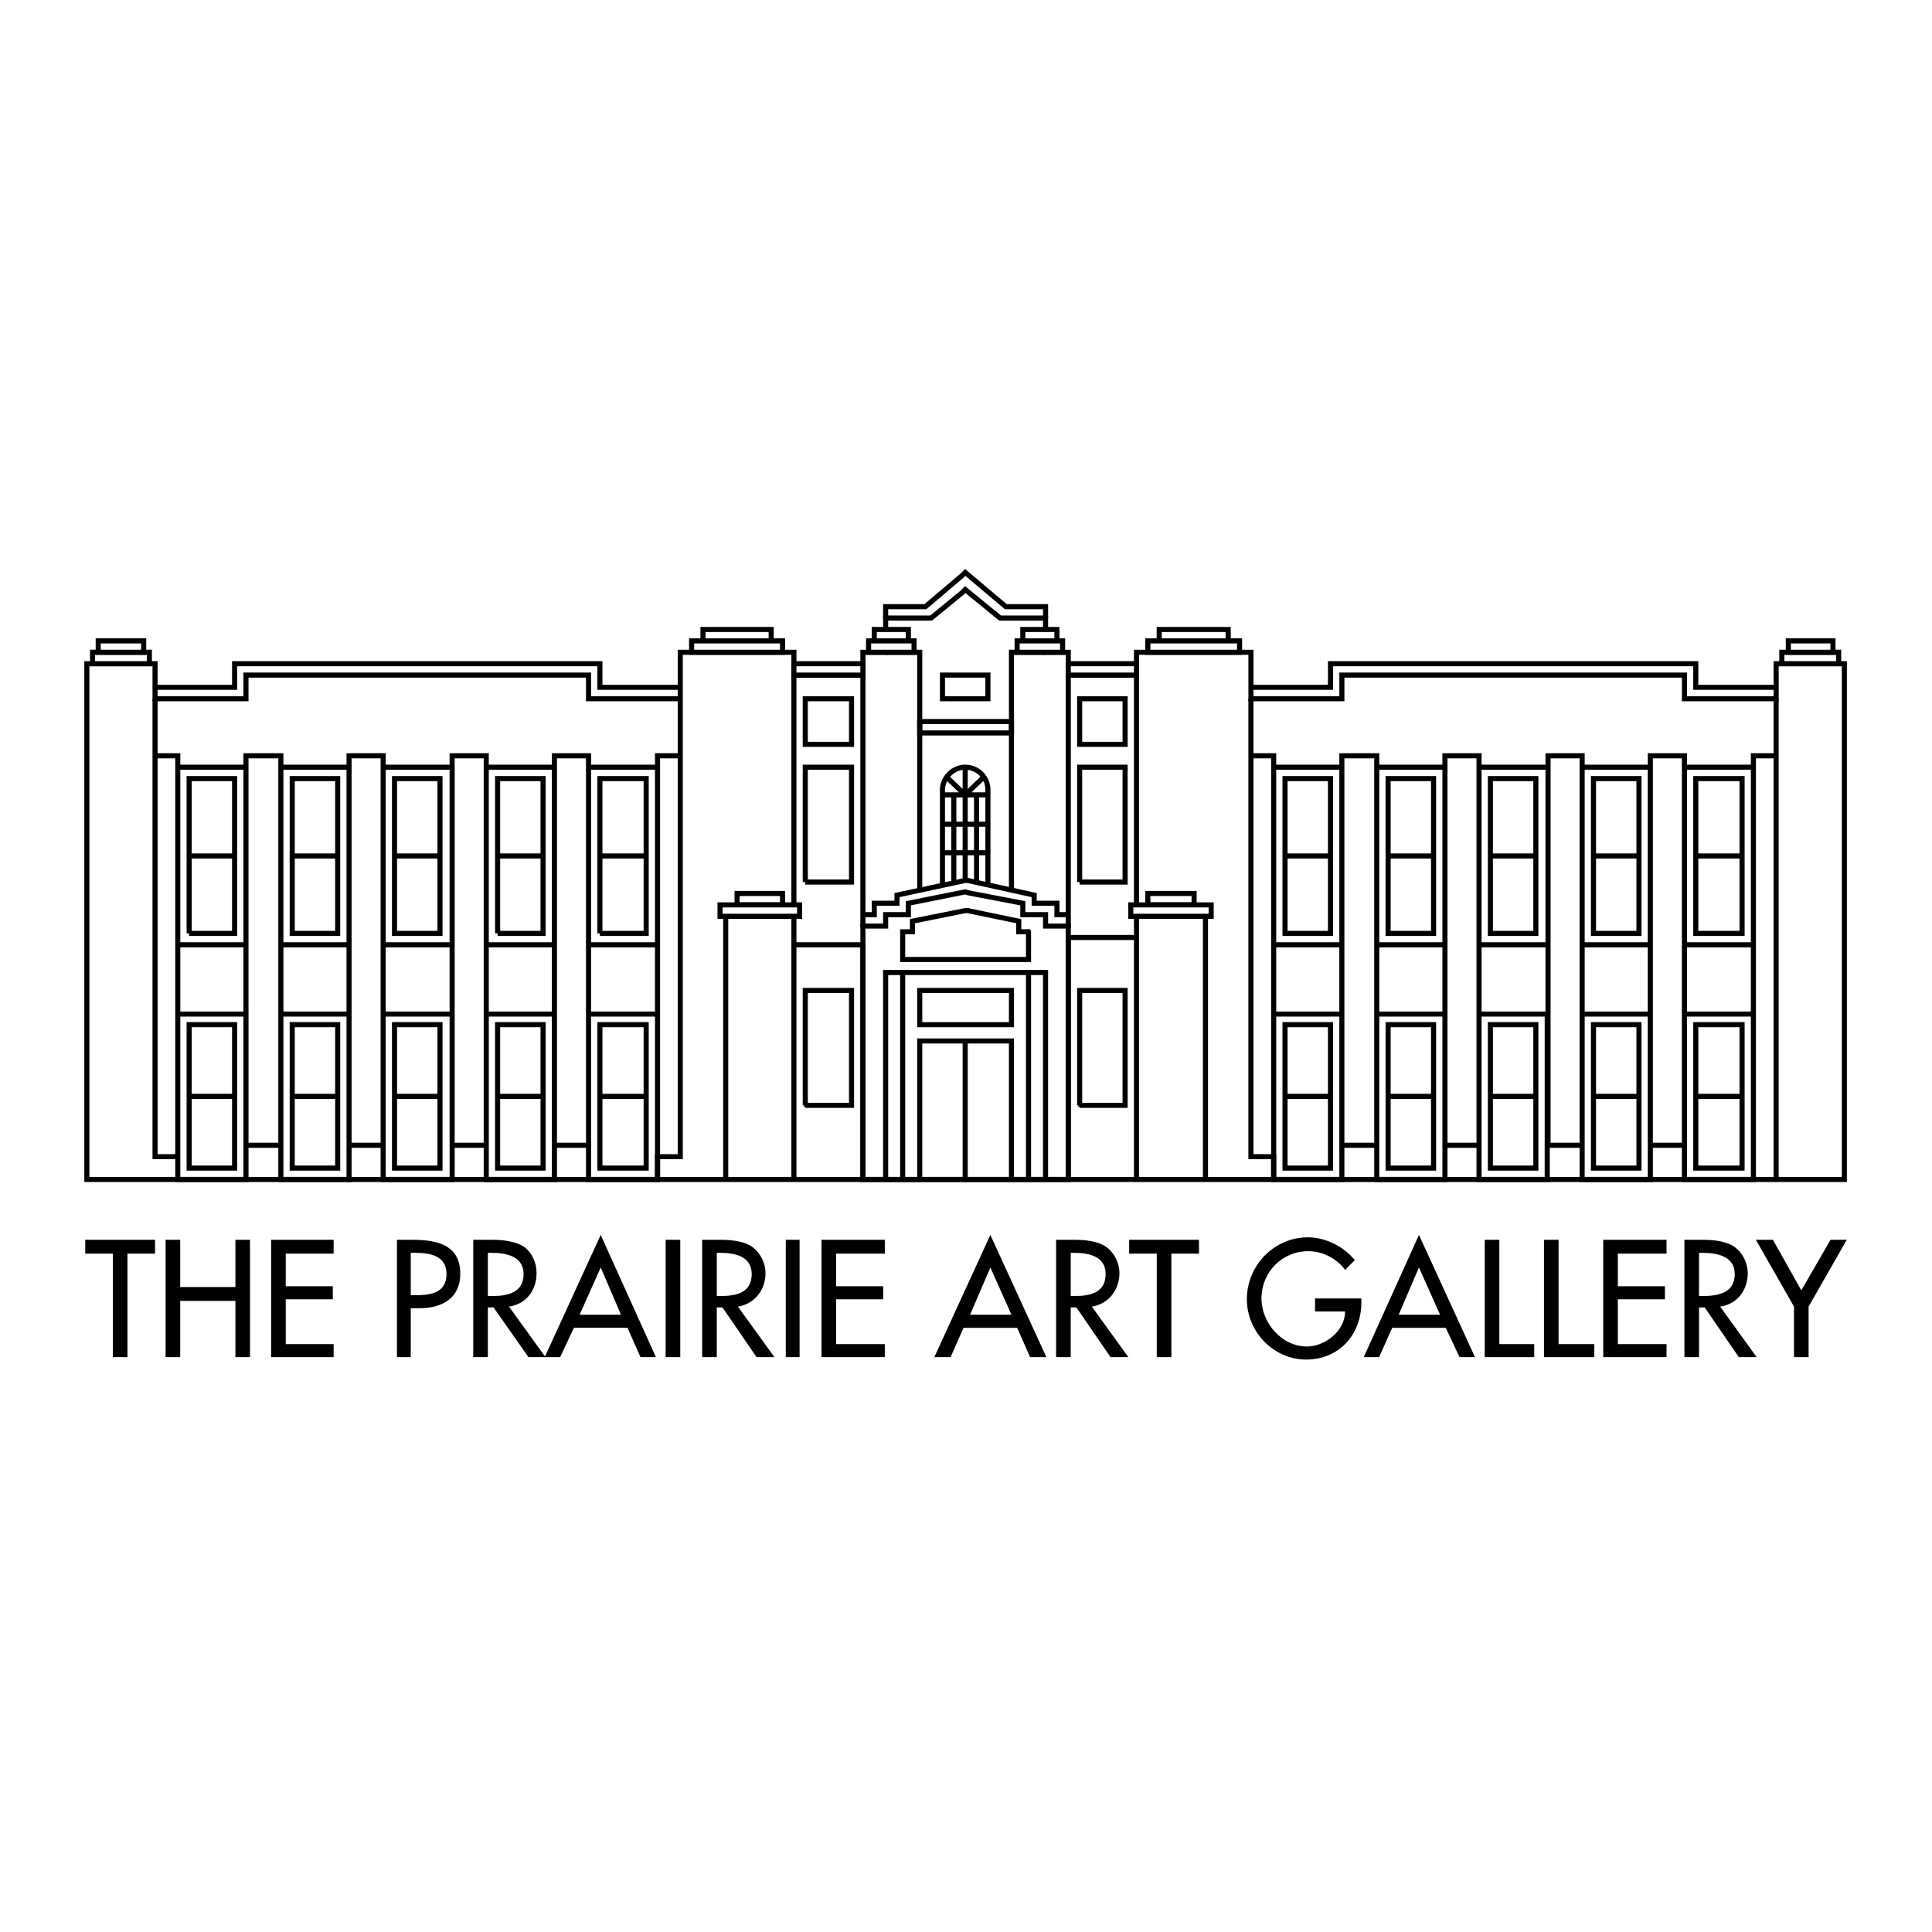 <svg xmlns="http://www.w3.org/2000/svg" width="2500" height="2500" viewBox="0 0 192.756 192.756"><path fill-rule="evenodd" clip-rule="evenodd" fill="#fff" d="M0 0h192.756v192.756H0V0z"/><path d="M96.297 117.678H8.666V66.217h6.803v3.496h9.071v-2.358h34.178v2.358h9.152v-4.634h11.339v2.276h6.884v-2.276h2.268v-3.414h4.536l3.078-2.521.324-.325 3.482 2.846h4.535v3.414h2.268v2.276h6.805v-2.276h11.418v4.634h9.072v-2.358h34.178v2.358h9.15v-3.496h6.805v51.461H96.297zm-17.089 0h6.884V94.264h-6.884v23.414zm27.374 0h6.805V93.533h-6.805v24.145zm-34.177 0h6.803V91.419h-6.803v26.259zm40.982 0h6.883V91.256h-6.883v26.422zm-25.027 0h15.955V97.029H88.36v20.649zm0 0h1.701V97.029H88.36v20.649zm14.255 0h1.699V97.029h-1.699v20.649zm-10.854-13.821h9.153v13.82h-9.153v-13.82zm0-1.625h9.153v-3.416h-9.153v3.416zM79.208 67.355v24.064M67.87 69.713v45.689h-2.268v2.275" fill="none" stroke="#000" stroke-width=".508" stroke-miterlimit="2.613"/><path fill-rule="evenodd" clip-rule="evenodd" fill="#fff" stroke="#000" stroke-width=".508" stroke-miterlimit="2.613" d="M69.003 63.941h9.072v1.138h-9.072v-1.138zM70.137 62.803h6.803v1.138h-6.803v-1.138z"/><path d="M113.387 67.355v24.064m11.418-21.706v45.689h2.27v2.275" fill="none" stroke="#000" stroke-width=".508" stroke-miterlimit="2.613"/><path fill-rule="evenodd" clip-rule="evenodd" fill="#fff" stroke="#000" stroke-width=".508" stroke-miterlimit="2.613" d="M114.52 63.941h9.152v1.138h-9.152v-1.138zM115.654 62.803h6.883v1.138h-6.883v-1.138z"/><path d="M86.092 67.355v25.202m20.49-25.202v25.202M88.36 65.079h3.401v23.658m12.553-23.658h-3.4v23.739" fill="none" stroke="#000" stroke-width=".508" stroke-miterlimit="2.613"/><path fill-rule="evenodd" clip-rule="evenodd" fill="#fff" stroke="#000" stroke-width=".508" stroke-miterlimit="2.613" d="M94.029 69.713h4.535v-2.358h-4.535v2.358z"/><path d="M91.761 73.127h9.153v-1.138h-9.153v1.138zm4.536 30.73v13.82" fill="none" stroke="#000" stroke-width=".508" stroke-miterlimit="2.613"/><path fill-rule="evenodd" clip-rule="evenodd" fill="#fff" stroke="#000" stroke-width=".508" stroke-miterlimit="2.613" d="M73.539 89.143h4.536v1.138h-4.536v-1.138zM114.52 89.143h4.617v1.138h-4.617v-1.138zM79.208 67.355h6.884v-1.138h-6.884v1.138zM106.582 67.355h6.805v-1.138h-6.805v1.138z"/><path d="M124.805 68.575h7.938v-2.358h36.445v2.358h8.018m-109.336 0h-8.018v-2.358H23.406v2.358h-7.937m64.873 19.429h4.616V76.542h-4.616v11.462zm27.375 0h4.535V76.542h-4.535v11.462z" fill="none" stroke="#000" stroke-width=".508" stroke-miterlimit="2.613"/><path fill-rule="evenodd" clip-rule="evenodd" fill="#fff" stroke="#000" stroke-width=".508" stroke-miterlimit="2.613" d="M80.342 74.265h4.616v-4.552h-4.616v4.552zM107.717 74.265h4.535v-4.552h-4.535v4.552zM9.233 65.079h5.669v1.138H9.233v-1.138z"/><path fill-rule="evenodd" clip-rule="evenodd" fill="#fff" stroke="#000" stroke-width=".508" stroke-miterlimit="2.613" d="M9.8 63.941h4.535v1.138H9.8v-1.138zM177.773 65.079h5.668v1.138h-5.668v-1.138z"/><path fill-rule="evenodd" clip-rule="evenodd" fill="#fff" stroke="#000" stroke-width=".508" stroke-miterlimit="2.613" d="M178.422 63.941h4.453v1.138h-4.453v-1.138zM86.659 63.941h4.536v1.138h-4.536v-1.138zM87.226 62.803h3.401v1.138h-3.401v-1.138zM101.48 63.941h4.536v1.138h-4.536v-1.138zM102.047 62.803h3.402v1.138h-3.402v-1.138zM71.838 90.281h7.937v1.138h-7.937v-1.138zM112.818 90.281h8.02v1.138h-8.02v-1.138z"/><path d="M15.469 69.713v45.689h2.268v2.275m0-2.275V75.404h-2.268m22.758 18.86h6.884V76.542h-6.884v17.722zm-20.49 0h6.803V76.542h-6.803v17.722zm10.285 0h6.803V76.542h-6.803v17.722zm30.696 0h6.884V76.542h-6.884v17.722zm-10.205 0h6.803V76.542h-6.803v17.722zm48.027-5.202l5.507 1.057v1.138h2.268v1.138h2.268v25.283h-20.49V92.395h2.268v-1.138h2.268v-1.138l5.669-1.139.242.082zm-78.803 28.616h6.803v-16.504h-6.803v16.504zm10.285 0h6.803v-16.504h-6.803v16.504zm10.205 0h6.884v-16.504h-6.884v16.504zm10.286 0h6.803v-16.504h-6.803v16.504zm10.205 0h6.884v-16.504h-6.884v16.504zm-39.847-1.139h4.535v-14.307h-4.535v14.307zm10.285 0h4.536v-14.307h-4.536v14.307zm10.205 0h4.536v-14.307h-4.536v14.307zm10.286 0h4.535v-14.307h-4.535v14.307zm10.205 0h4.617v-14.307h-4.617v14.307zm-42.115-15.365h6.803v-6.91h-6.803v6.91zm10.285 0h6.803v-6.91h-6.803v6.91zm10.205 0h6.884v-6.91h-6.884v6.91zm10.286 0h6.803v-6.91h-6.803v6.91zm10.205 0h6.884v-6.91h-6.884v6.91zm-39.847-8.048h4.535V77.68h-4.535v15.446zm10.285 0h4.536V77.68h-4.536v15.446zm10.205 0h4.536V77.68h-4.536v15.446zm10.286 0h4.535V77.68h-4.535v15.446zm10.205 0h4.617V77.68h-4.617v15.446zm5.75-16.584v-1.138h2.268m-43.33 38.86h3.482v-38.86H24.54v38.86zm10.286 0h3.401v-38.86h-3.401v38.86zm10.285 0h3.402v-38.86h-3.402v38.86zm10.205 0h3.402v-38.86h-3.402v38.86zm119.622 1.138V75.404h2.268m-29.642 1.138h6.883v17.722h-6.883V76.542zm20.491 0h6.883v17.722h-6.883V76.542zm-10.205 0h6.803v17.722h-6.803V76.542zm-30.776 0h6.803v17.722h-6.803V76.542zm10.285 0h6.803v17.722h-6.803V76.542zm30.696 24.632h6.883v16.504h-6.883v-16.504zm-10.205 0h6.803v16.504h-6.803v-16.504zm-10.286 0h6.803v16.504h-6.803v-16.504zm-10.205 0h6.803v16.504h-6.803v-16.504zm-10.285 0h6.803v16.504h-6.803v-16.504zm42.114 1.058h4.617v14.307h-4.617v-14.307zm-10.206 0h4.537v14.307h-4.537v-14.307zm-10.285 0h4.535v14.307h-4.535v-14.307zm-10.205 0h4.535v14.307h-4.535v-14.307zm-10.285 0h4.535v14.307h-4.535v-14.307zm39.848-7.968h6.883v6.91h-6.883v-6.91zm-10.205 0h6.803v6.91h-6.803v-6.91zm-10.286 0h6.883v6.91h-6.883v-6.91zm-10.205 0h6.803v6.91h-6.803v-6.91zm-10.285 0h6.803v6.91h-6.803v-6.91zm42.114-16.584h4.617v15.446h-4.617V77.68zm-10.206 0h4.537v15.446h-4.537V77.68zm-10.285 0h4.535v15.446h-4.535V77.68zm-10.205 0h4.535v15.446h-4.535V77.68zm-10.285 0h4.535v15.446h-4.535V77.68zm-1.133-1.138v-1.138h-2.27m39.848 0h3.402v38.86h-3.402v-38.86zm-10.205 0h3.402v38.86h-3.402v-38.86zm-10.285 0h3.402v38.86h-3.402v-38.86zm-10.285 0h3.482v38.86h-3.482v-38.86zm43.328-5.691v47.965M88.36 61.665v-1.139h3.969l3.645-3.089.324-.325 4.049 3.414h3.969v1.139M94.029 88.33v-9.512c0-1.219 1.053-2.276 2.268-2.276a2.268 2.268 0 0 1 2.268 2.276v9.512m-12.473 2.926h1.134v-1.138h2.268v-.813l6.803-1.463h.243l6.642 1.463v.813h2.268v1.138h1.133m-12.554-11.95h4.535m-2.267-2.764v11.3m-1.134.244v-8.78m2.269 0v8.78m-1.135-8.78l-1.863-1.789m1.863 1.789l1.863-1.789m-17.818 32.762h4.616V98.816h-4.616v11.463zm27.375 0h4.535V98.816h-4.535v11.463zm-5.102-17.315h-.973v-1.057L96.54 90.85h-.243l-5.264 1.057v1.057h-.972v2.764h12.554v-2.764zm-8.586-10.732h4.535m-4.535 2.846h4.535m-79.693.325h4.535m5.75 0h4.536m5.669 0h4.536m5.75 0h4.535m5.67 0h4.617m-45.598 23.984h4.535m5.75 0h4.536m5.669 0h4.536m5.75 0h4.535m5.67 0h4.617m63.738 0h4.535m5.75 0h4.535m5.67 0h4.535m5.75 0h4.537m5.669 0h4.617m-45.598-23.984h4.535m5.75 0h4.535m5.67 0h4.535m5.75 0h4.537m5.669 0h4.617" fill="none" stroke="#000" stroke-width=".508" stroke-miterlimit="2.613"/><path fill-rule="evenodd" clip-rule="evenodd" d="M12.715 135.4h-1.458v-10.324H8.504v-1.383h6.965v1.383h-2.754V135.4zM23.487 128.408v-4.715h1.458V135.4h-1.458v-5.609H17.98v5.609h-1.458v-11.707h1.458v4.715h5.507zM27.051 123.693h6.236v1.383h-4.779v3.252h4.698v1.301h-4.698v4.471h4.779v1.3h-6.236v-11.707zM40.981 135.4h-1.377v-11.707h1.62c3.563 0 4.697 1.301 4.697 3.414 0 2.439-1.863 3.416-4.05 3.416h-.891v4.877h.001zm0-6.177h.486c1.539 0 3.078-.244 3.078-2.115 0-1.869-1.701-2.113-3.159-2.113h-.405v4.228zM54.425 135.4h-1.701l-3.483-4.959h-.567v4.959h-1.458v-11.707h1.782c.972 0 2.106.082 3.078.57.972.568 1.458 1.707 1.458 2.764 0 1.707-1.053 3.09-2.753 3.332l3.644 5.041zm-5.75-6.097h.486c1.458 0 3.078-.324 3.078-2.195 0-1.787-1.782-2.113-3.159-2.113h-.405v4.308z"/><path d="M57.26 132.475l-1.376 2.926h-1.539l5.588-12.193L65.44 135.4h-1.539l-1.296-2.926H57.26v.001zm2.673-6.018l-2.106 4.717h4.131l-2.025-4.717zM66.412 123.693h1.458V135.4h-1.458v-11.707zM77.264 135.4h-1.781l-3.402-4.959h-.567v4.959h-1.458v-11.707h1.701c1.053 0 2.187.082 3.077.57.972.568 1.539 1.707 1.539 2.764 0 1.707-1.134 3.09-2.754 3.332l3.645 5.041zm-5.75-6.097h.405c1.539 0 3.078-.324 3.078-2.195 0-1.787-1.701-2.113-3.158-2.113h-.324v4.308h-.001zM78.398 123.693h1.377V135.4h-1.377v-11.707zM81.962 123.693h6.317v1.383h-4.86v3.252h4.698v1.301h-4.698v4.471h4.86v1.3h-6.317v-11.707zM96.135 132.475l-1.296 2.926h-1.62l5.589-12.193 5.588 12.193h-1.621l-1.295-2.926h-5.345zm2.674-6.018l-2.025 4.717h4.131l-2.106-4.717zM112.576 135.4h-1.781l-3.402-4.959h-.566v4.959h-1.459v-11.707h1.701c1.053 0 2.188.082 3.078.57.973.568 1.539 1.707 1.539 2.764 0 1.707-1.135 3.09-2.754 3.332l3.644 5.041zm-5.75-6.097h.404c1.539 0 3.078-.324 3.078-2.195 0-1.787-1.701-2.113-3.158-2.113h-.324v4.308zM116.869 135.4h-1.459v-10.324h-2.754v-1.383h6.967v1.383h-2.754V135.4zM135.82 129.547v.406c0 3.252-2.268 5.691-5.508 5.691-3.238 0-5.912-2.764-5.912-6.016 0-3.414 2.754-6.18 6.074-6.18 1.781 0 3.564.895 4.697 2.277l-.971.975c-.811-1.137-2.268-1.869-3.645-1.869-2.674 0-4.697 2.113-4.697 4.715 0 2.439 2.023 4.797 4.535 4.797 1.781 0 3.807-1.545 3.807-3.496h-2.998v-1.301h4.618v.001zM138.898 132.475l-1.297 2.926h-1.539l5.508-12.193 5.588 12.193h-1.539l-1.377-2.926h-5.344zm2.672-6.018l-2.025 4.717h4.131l-2.106-4.717zM149.588 134.1h3.482v1.3h-4.939v-11.707h1.457V134.1zM155.5 134.1h3.564v1.3h-5.021v-11.707h1.457V134.1zM159.955 123.693h6.316v1.383h-4.857v3.252h4.697v1.301h-4.697v4.471h4.857v1.3h-6.316v-11.707zM175.262 135.4h-1.781l-3.402-4.959h-.566v4.959h-1.457v-11.707h1.701c1.053 0 2.186.082 3.076.57.973.568 1.539 1.707 1.539 2.764 0 1.707-1.053 3.09-2.754 3.332l3.644 5.041zm-5.75-6.097h.406c1.537 0 3.158-.324 3.158-2.195 0-1.787-1.783-2.113-3.24-2.113h-.324v4.308zM175.182 123.693h1.701l2.834 5.041 2.916-5.041h1.619l-3.807 6.666v5.041h-1.457v-5.041l-3.806-6.666z" fill-rule="evenodd" clip-rule="evenodd"/></svg>